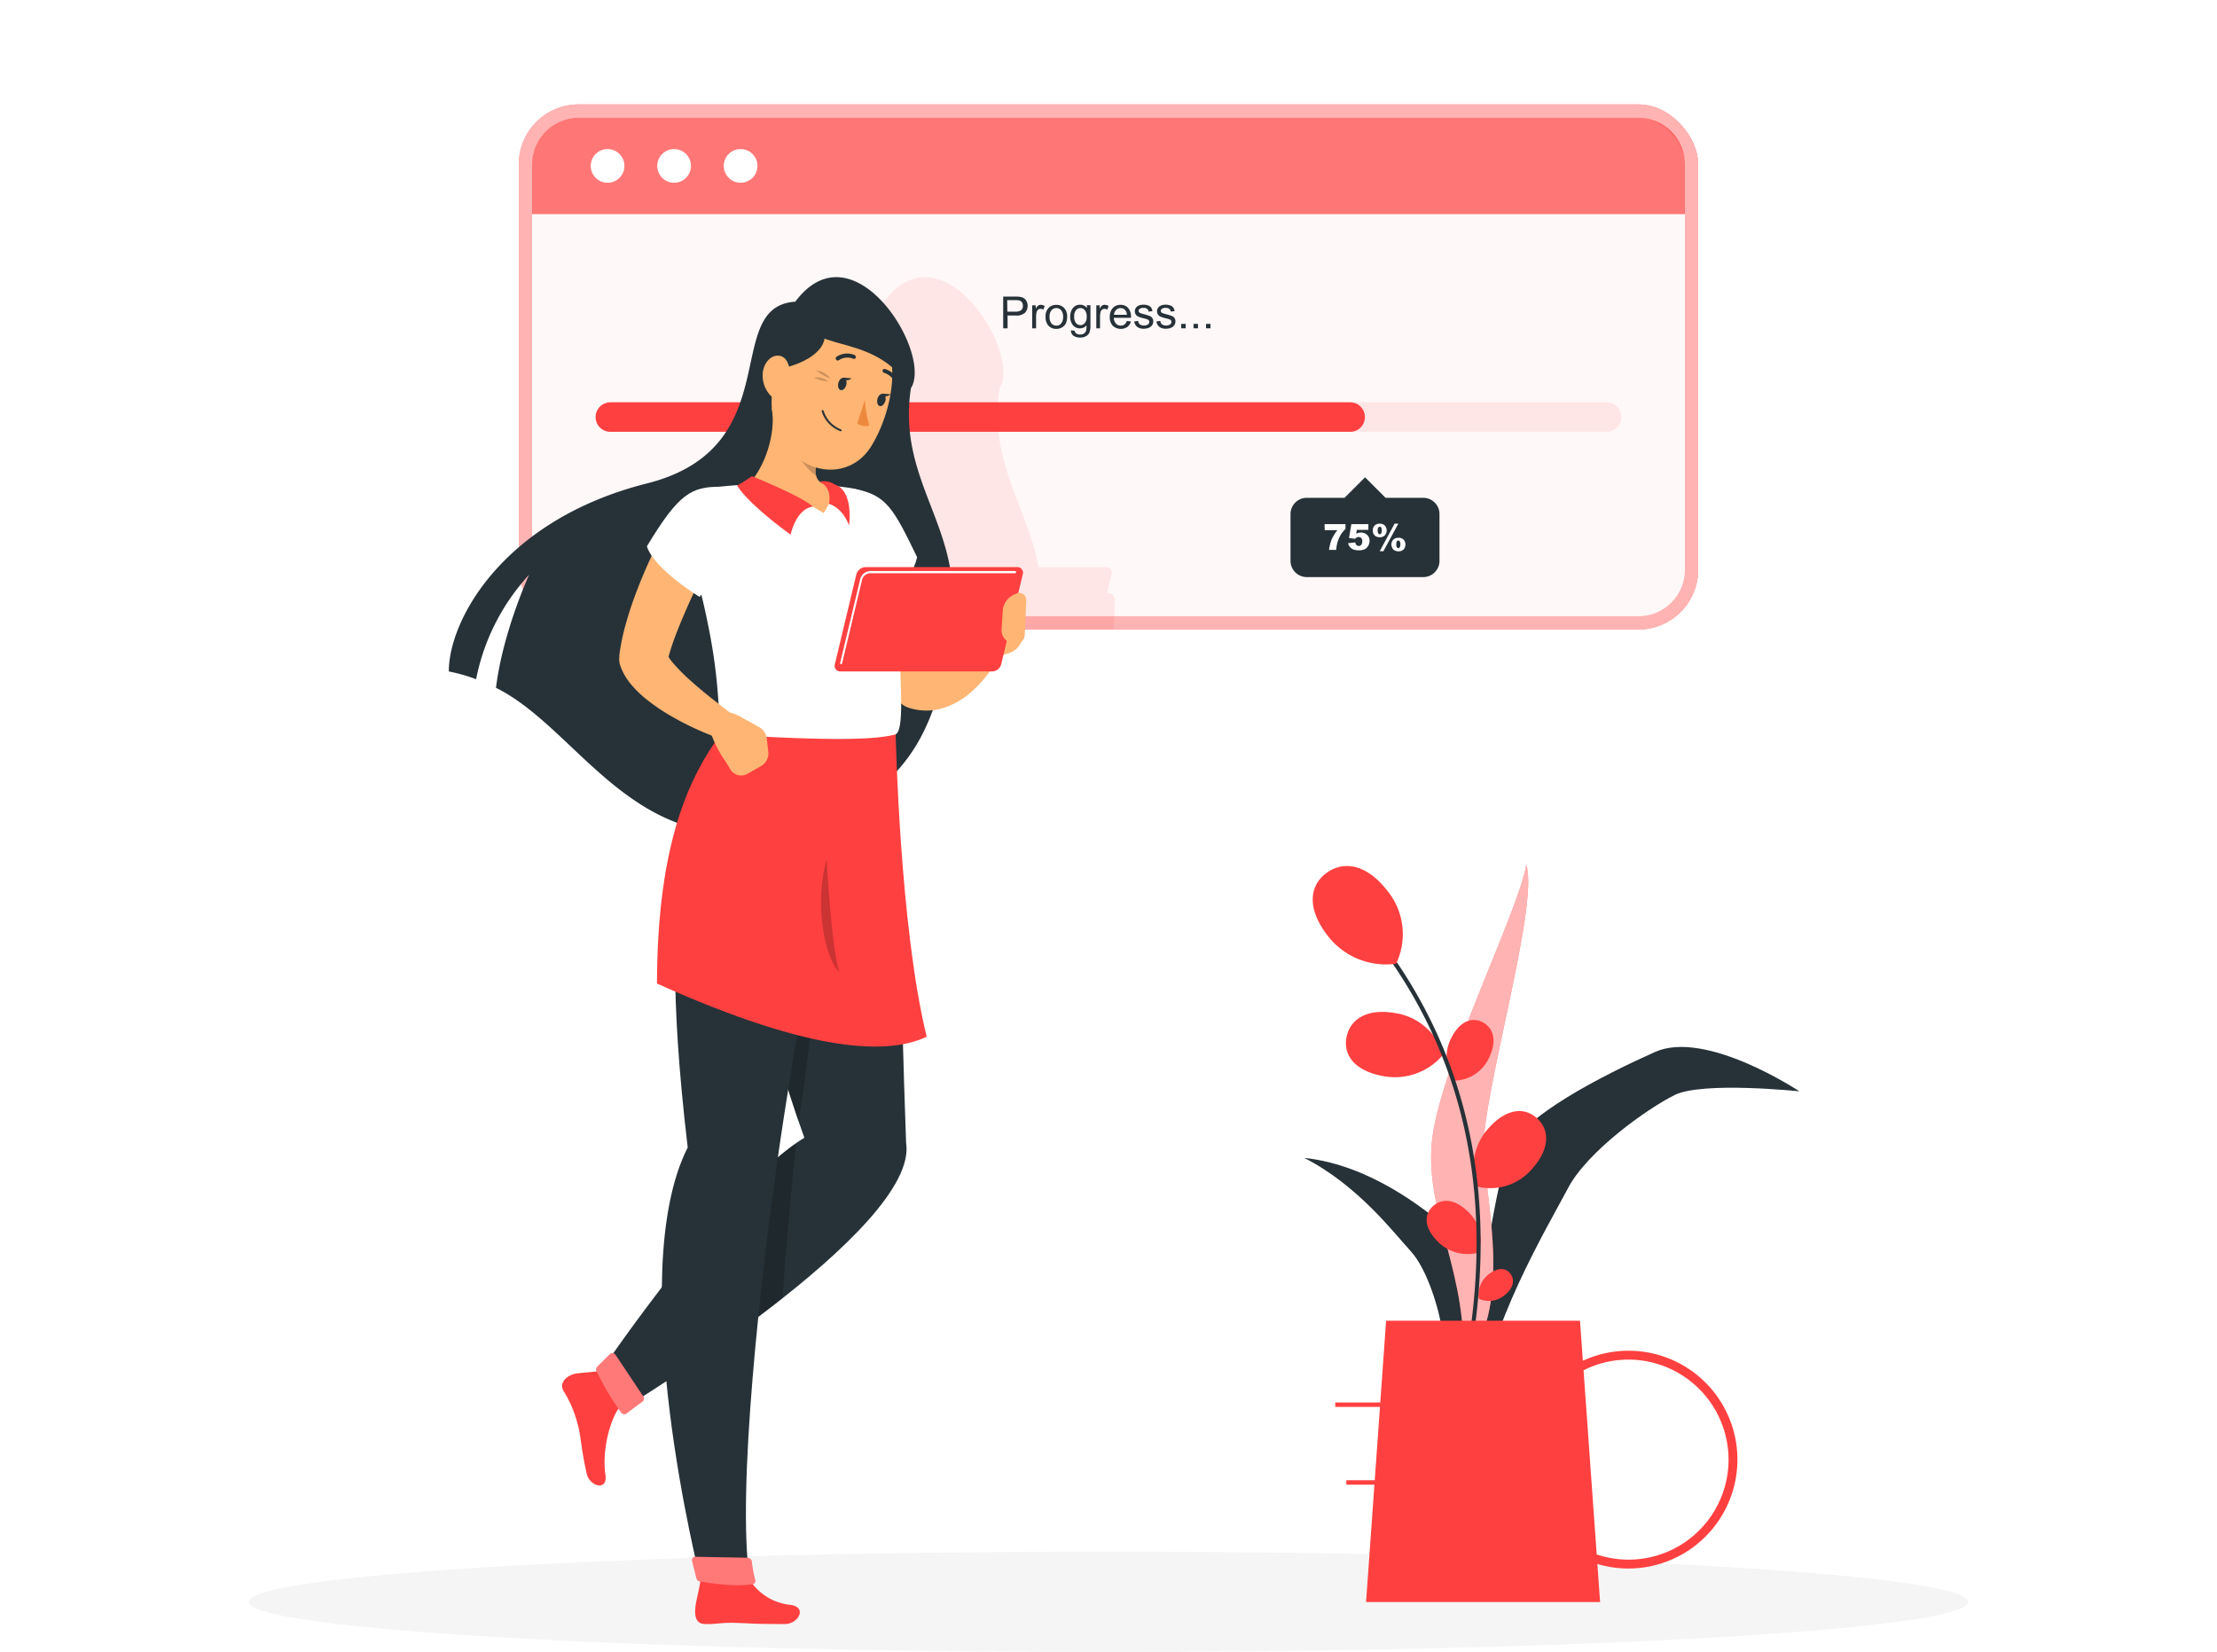 <svg class="animated" id="freepik_stories-progress-indicator" xmlns="http://www.w3.org/2000/svg" viewBox="0 0 500 372.61" version="1.1" xmlns:xlink="http://www.w3.org/1999/xlink" xmlns:svgjs="http://svgjs.com/svgjs"><style>svg#freepik_stories-progress-indicator:not(.animated) .animable {opacity: 0;}svg#freepik_stories-progress-indicator.animated #freepik--progress-indicator--inject-376 {animation: 3s Infinite  linear floating;animation-delay: 0s;}            @keyframes floating {                0% {                    opacity: 1;                    transform: translateY(0px);                }                50% {                    transform: translateY(-10px);                }                100% {                    opacity: 1;                    transform: translateY(0px);                }            }        </style><g id="freepik--Shadow--inject-376" class="animable" style="transform-origin: 250px 361.29px;"><ellipse id="freepik--path--inject-376" cx="250" cy="361.29" rx="193.89" ry="11.32" style="fill: rgb(245, 245, 245); transform-origin: 250px 361.29px;" class="animable"></ellipse></g><g id="freepik--progress-indicator--inject-376" class="animable" style="transform-origin: 250px 82.77px;"><rect x="117" y="23.55" width="266" height="118.44" rx="13.49" style="fill: #FF4040; transform-origin: 250px 82.77px;" id="eli95sg6z0qpo" class="animable"></rect><g id="elz1u3sbiltp"><rect x="117" y="23.55" width="266" height="118.44" rx="13.49" style="fill: rgb(255, 255, 255); opacity: 0.6; isolation: isolate; transform-origin: 250px 82.77px;" class="animable" id="elrq48g2malg"></rect></g><g id="el3ub59c1djyd"><rect x="120" y="26.55" width="260" height="112.44" rx="10.49" style="fill: rgb(255, 255, 255); opacity: 0.9; isolation: isolate; transform-origin: 250px 82.77px;" class="animable" id="elyu9sa5kely"></rect></g><path d="M226.25,74.05V66.89H229a5.71,5.71,0,0,1,1.09.07,2.35,2.35,0,0,1,.88.33,1.74,1.74,0,0,1,.57.69,2.15,2.15,0,0,1,.22,1,2.22,2.22,0,0,1-.58,1.55,2.81,2.81,0,0,1-2.1.63h-1.84v2.89Zm.94-3.76H229a2,2,0,0,0,1.31-.34,1.25,1.25,0,0,0,.38-1,1.33,1.33,0,0,0-.22-.77,1.07,1.07,0,0,0-.6-.42,3.78,3.78,0,0,0-.89-.07h-1.83Z" style="fill: rgb(38, 50, 56); transform-origin: 229.005px 70.469px;" id="eli4ufrd1j79m" class="animable"></path><path d="M232.79,74.05V68.86h.8v.79a2.2,2.2,0,0,1,.55-.73,1.06,1.06,0,0,1,.57-.17,1.7,1.7,0,0,1,.9.28l-.3.81a1.36,1.36,0,0,0-.65-.19.78.78,0,0,0-.51.18.89.89,0,0,0-.33.48,3.37,3.37,0,0,0-.15,1v2.74Z" style="fill: rgb(38, 50, 56); transform-origin: 234.2px 71.4px;" id="el77or4hm8xth" class="animable"></path><path d="M235.81,71.47a2.64,2.64,0,0,1,.8-2.14,2.42,2.42,0,0,1,1.63-.57,2.34,2.34,0,0,1,1.75.7,2.68,2.68,0,0,1,.68,1.93,3.59,3.59,0,0,1-.3,1.58,2.28,2.28,0,0,1-.88.89,2.58,2.58,0,0,1-1.25.32,2.36,2.36,0,0,1-1.76-.7A2.79,2.79,0,0,1,235.81,71.47Zm.9,0a2.22,2.22,0,0,0,.43,1.49,1.42,1.42,0,0,0,1.1.49,1.36,1.36,0,0,0,1.09-.5,2.25,2.25,0,0,0,.43-1.51,2.13,2.13,0,0,0-.44-1.46,1.37,1.37,0,0,0-1.08-.5,1.44,1.44,0,0,0-1.1.5,2.16,2.16,0,0,0-.43,1.49Z" style="fill: rgb(38, 50, 56); transform-origin: 238.237px 71.47px;" id="elm28c6rjmhp" class="animable"></path><path d="M241.53,74.49l.86.12a.78.78,0,0,0,.3.58,1.4,1.4,0,0,0,.89.25,1.57,1.57,0,0,0,.94-.25,1.26,1.26,0,0,0,.45-.68,5.32,5.32,0,0,0,.07-1.13,1.86,1.86,0,0,1-1.44.68,2,2,0,0,1-1.66-.77,3,3,0,0,1-.58-1.85,3.38,3.38,0,0,1,.27-1.37,2.19,2.19,0,0,1,.78-1,2.09,2.09,0,0,1,1.19-.34,1.85,1.85,0,0,1,1.52.74v-.63h.81v4.49a4.16,4.16,0,0,1-.25,1.71,1.83,1.83,0,0,1-.78.8,2.59,2.59,0,0,1-1.31.29,2.56,2.56,0,0,1-1.5-.41A1.43,1.43,0,0,1,241.53,74.49Zm.73-3.12a2.26,2.26,0,0,0,.41,1.49,1.29,1.29,0,0,0,1,.47,1.28,1.28,0,0,0,1-.47,2.17,2.17,0,0,0,.41-1.46,2.1,2.1,0,0,0-.42-1.43,1.27,1.27,0,0,0-2,0A2.1,2.1,0,0,0,242.26,71.37Z" style="fill: rgb(38, 50, 56); transform-origin: 243.649px 72.431px;" id="el0cc0yqfarfzv" class="animable"></path><path d="M247.25,74.05V68.86H248v.79a2.1,2.1,0,0,1,.56-.73,1,1,0,0,1,.56-.17,1.62,1.62,0,0,1,.9.28l-.3.81a1.29,1.29,0,0,0-.64-.19.82.82,0,0,0-.52.18,1,1,0,0,0-.33.48,3.77,3.77,0,0,0-.14,1v2.74Z" style="fill: rgb(38, 50, 56); transform-origin: 248.635px 71.4px;" id="elc3ann5yv34o" class="animable"></path><path d="M254.14,72.39l.91.11a2.24,2.24,0,0,1-.8,1.24,2.68,2.68,0,0,1-3.29-.27,2.75,2.75,0,0,1-.67-2,2.87,2.87,0,0,1,.68-2,2.3,2.3,0,0,1,1.75-.72,2.23,2.23,0,0,1,1.7.7,2.91,2.91,0,0,1,.65,2v.23H251.2a2,2,0,0,0,.49,1.31,1.42,1.42,0,0,0,1.08.45,1.36,1.36,0,0,0,.83-.25A1.76,1.76,0,0,0,254.14,72.39ZM251.25,71h2.9a1.65,1.65,0,0,0-.34-1,1.34,1.34,0,0,0-1.08-.51,1.4,1.4,0,0,0-1,.4A1.59,1.59,0,0,0,251.25,71Z" style="fill: rgb(38, 50, 56); transform-origin: 252.679px 71.465px;" id="elrngkt306yw" class="animable"></path><path d="M255.8,72.51l.87-.14a1.23,1.23,0,0,0,.4.8,1.74,1.74,0,0,0,1.84,0,.76.76,0,0,0,.29-.58.56.56,0,0,0-.26-.47,3.66,3.66,0,0,0-.9-.3,7.72,7.72,0,0,1-1.34-.42,1.21,1.21,0,0,1-.56-.49,1.32,1.32,0,0,1-.2-.7,1.39,1.39,0,0,1,.59-1.13,1.91,1.91,0,0,1,.56-.26,2.78,2.78,0,0,1,.76-.1,3.05,3.05,0,0,1,1.08.17,1.49,1.49,0,0,1,.68.48,1.9,1.9,0,0,1,.3.8l-.86.12a1,1,0,0,0-.34-.63,1.23,1.23,0,0,0-.79-.22,1.55,1.55,0,0,0-.87.2.6.6,0,0,0-.26.47.46.46,0,0,0,.11.3.69.69,0,0,0,.34.24c.09,0,.34.11.77.22a12.4,12.4,0,0,1,1.31.41,1.36,1.36,0,0,1,.57.46,1.31,1.31,0,0,1,.21.75,1.53,1.53,0,0,1-.25.83,1.61,1.61,0,0,1-.74.6,2.77,2.77,0,0,1-1.1.22,2.4,2.4,0,0,1-1.54-.42A2,2,0,0,1,255.8,72.51Z" style="fill: rgb(38, 50, 56); transform-origin: 257.95px 71.433px;" id="el6yawst5kf4r" class="animable"></path><path d="M260.8,72.51l.87-.14a1.23,1.23,0,0,0,.4.8,1.74,1.74,0,0,0,1.84,0,.76.76,0,0,0,.29-.58.56.56,0,0,0-.26-.47,3.66,3.66,0,0,0-.9-.3,7.72,7.72,0,0,1-1.34-.42,1.21,1.21,0,0,1-.56-.49,1.32,1.32,0,0,1-.2-.7,1.39,1.39,0,0,1,.59-1.13,1.91,1.91,0,0,1,.56-.26,2.78,2.78,0,0,1,.76-.1,3.05,3.05,0,0,1,1.08.17,1.49,1.49,0,0,1,.68.48,1.9,1.9,0,0,1,.3.8l-.86.12a1,1,0,0,0-.34-.63,1.23,1.23,0,0,0-.79-.22,1.55,1.55,0,0,0-.87.2.6.6,0,0,0-.26.47.46.46,0,0,0,.11.3.69.69,0,0,0,.34.24c.09,0,.34.11.77.22a12.4,12.4,0,0,1,1.31.41,1.36,1.36,0,0,1,.57.46,1.31,1.31,0,0,1,.21.75,1.53,1.53,0,0,1-.25.83,1.61,1.61,0,0,1-.74.6,2.77,2.77,0,0,1-1.1.22,2.4,2.4,0,0,1-1.54-.42A2,2,0,0,1,260.8,72.51Z" style="fill: rgb(38, 50, 56); transform-origin: 262.95px 71.433px;" id="elpn4umi1kvd" class="animable"></path><path d="M266.4,74.05v-1h1v1Z" style="fill: rgb(38, 50, 56); transform-origin: 266.9px 73.55px;" id="el07qj0iqkmnrb" class="animable"></path><path d="M269.18,74.05v-1h1v1Z" style="fill: rgb(38, 50, 56); transform-origin: 269.68px 73.55px;" id="elbnt10sei8v" class="animable"></path><path d="M272,74.05v-1h1v1Z" style="fill: rgb(38, 50, 56); transform-origin: 272.5px 73.55px;" id="eluf5nxj1wec" class="animable"></path><g id="elzodboyipdep"><path d="M369.51,26.55h-239A10.51,10.51,0,0,0,120,37.05V48.29H380V37.05A10.52,10.52,0,0,0,369.51,26.55Z" style="fill: #FF4040; opacity: 0.7; isolation: isolate; transform-origin: 250px 37.42px;" class="animable" id="el78qk4n14r0d"></path></g><path d="M140.83,37.42a3.8,3.8,0,1,0-3.8,3.8A3.8,3.8,0,0,0,140.83,37.42Z" style="fill: rgb(255, 255, 255); transform-origin: 137.03px 37.42px;" id="elne8rmtym6s9" class="animable"></path><path d="M155.83,37.42a3.8,3.8,0,1,0-3.8,3.8A3.8,3.8,0,0,0,155.83,37.42Z" style="fill: rgb(255, 255, 255); transform-origin: 152.03px 37.42px;" id="elvjgfobnljl" class="animable"></path><path d="M170.83,37.42a3.8,3.8,0,1,0-3.8,3.8A3.8,3.8,0,0,0,170.83,37.42Z" style="fill: rgb(255, 255, 255); transform-origin: 167.03px 37.42px;" id="elbpgc9n3j6h" class="animable"></path><g id="elusltri8rmmi"><path d="M362.34,97.39H137.66a3.33,3.33,0,0,1-3.33-3.32h0a3.34,3.34,0,0,1,3.33-3.33H362.34a3.34,3.34,0,0,1,3.33,3.33h0A3.33,3.33,0,0,1,362.34,97.39Z" style="fill: #FF4040; opacity: 0.1; isolation: isolate; transform-origin: 250px 94.065px;" class="animable" id="eljzxqlzm8w8"></path></g><path d="M304.51,97.39H137.66a3.33,3.33,0,0,1-3.33-3.32h0a3.34,3.34,0,0,1,3.33-3.33H304.51a3.33,3.33,0,0,1,3.32,3.33h0a3.32,3.32,0,0,1-3.32,3.32Z" style="fill: #FF4040; transform-origin: 221.08px 94.065px;" id="el72c2bcpyekl" class="animable"></path><path d="M321,112.28h-8.52l-4.62-4.63-4.62,4.63H294.7a3.67,3.67,0,0,0-3.65,3.65v10.58a3.67,3.67,0,0,0,3.65,3.65H321a3.67,3.67,0,0,0,3.65-3.65V115.93A3.67,3.67,0,0,0,321,112.28Z" style="fill: rgb(38, 50, 56); transform-origin: 307.85px 118.905px;" id="elr7g7itm6tlk" class="animable"></path><path d="M298.73,118.21h4.72v1.09a6.38,6.38,0,0,0-1,1.2,7.64,7.64,0,0,0-.79,1.75,8.87,8.87,0,0,0-.31,1.77h-1.61a9.67,9.67,0,0,1,.6-2.38,9.44,9.44,0,0,1,1.29-2.07h-2.87Z" style="fill: rgb(255, 255, 255); transform-origin: 301.09px 121.115px;" id="elwsa2vaq7l3" class="animable"></path><path d="M304.78,118.21h3.83v1.29H306l-.14.87a3.13,3.13,0,0,1,.54-.19,2.24,2.24,0,0,1,.52-.06,1.9,1.9,0,0,1,1.41.53,1.77,1.77,0,0,1,.55,1.32,2.33,2.33,0,0,1-.28,1.09,1.88,1.88,0,0,1-.79.79,2.84,2.84,0,0,1-1.32.27,3.74,3.74,0,0,1-1-.11,2,2,0,0,1-.7-.32,2.19,2.19,0,0,1-.47-.49,2.76,2.76,0,0,1-.3-.68l1.64-.18a1,1,0,0,0,.28.6.77.77,0,0,0,.52.2.69.69,0,0,0,.55-.26,1.15,1.15,0,0,0,.22-.76,1.05,1.05,0,0,0-.22-.76.77.77,0,0,0-.59-.24,1,1,0,0,0-.45.11,1.31,1.31,0,0,0-.36.3l-1.37-.19Z" style="fill: rgb(255, 255, 255); transform-origin: 306.45px 121.166px;" id="elfm9k4v7zttu" class="animable"></path><path d="M309.6,119.64a1.84,1.84,0,0,1,.17-.77,1.33,1.33,0,0,1,.54-.56,1.84,1.84,0,0,1,.86-.2,1.58,1.58,0,0,1,1.15.42,1.68,1.68,0,0,1,0,2.22,1.58,1.58,0,0,1-1.15.42,1.84,1.84,0,0,1-.86-.2,1.33,1.33,0,0,1-.54-.56A1.84,1.84,0,0,1,309.6,119.64Zm1.11,0a1.24,1.24,0,0,0,.16.71.37.37,0,0,0,.53.07.46.46,0,0,0,.07-.07,1.35,1.35,0,0,0,.16-.71,1.29,1.29,0,0,0-.16-.72.38.38,0,0,0-.55,0s0,0-.05,0a1.25,1.25,0,0,0-.16.73Zm3.82-1.54h.84L312,124.32h-.83Zm-.74,4.67a1.82,1.82,0,0,1,.21-.72,1.33,1.33,0,0,1,.54-.56,1.73,1.73,0,0,1,.86-.2,1.58,1.58,0,0,1,1.15.42,1.68,1.68,0,0,1,0,2.22,1.58,1.58,0,0,1-1.15.42,1.7,1.7,0,0,1-.86-.2,1.17,1.17,0,0,1-.54-.56,1.91,1.91,0,0,1-.21-.81Zm1.11,0a1.26,1.26,0,0,0,.16.71.37.37,0,0,0,.52.08.3.3,0,0,0,.08-.08,1.17,1.17,0,0,0,.16-.71,1.21,1.21,0,0,0-.16-.72.37.37,0,0,0-.3-.14.33.33,0,0,0-.3.15,1.25,1.25,0,0,0-.16.73Z" style="fill: rgb(255, 255, 255); transform-origin: 313.284px 121.226px;" id="elgoguwqszk1n" class="animable"></path></g><g id="freepik--Character--inject-376" class="animable" style="transform-origin: 176.338px 214.405px;"><g id="elo9e3ehs8m9c"><path d="M249.69,133.77l1-4.21a1.26,1.26,0,0,0-.81-1.59,1.09,1.09,0,0,0-.44-.06H234.23c-2.49-13.68-11.34-23.73-8.79-40.35,5-7.86-13-37.07-26.07-19.51-16.93,1.11-1.27,32.87-33.48,41-23.69,6-36.68,19.72-41.91,31.26a13.36,13.36,0,0,0,6.51,1.69h.6a44.8,44.8,0,0,1,8.23-12.35A108.17,108.17,0,0,0,134.75,142H251.16l.29-6.52a1.57,1.57,0,0,0-1.43-1.71A1.82,1.82,0,0,0,249.69,133.77Z" style="fill: #FF4040; opacity: 0.1; isolation: isolate; transform-origin: 187.718px 102.262px;" class="animable" id="elna7e1pcei4e"></path></g><path d="M214.56,139.68c-2,15.2-4.26,45.18-45.87,48.15-27.48,1.95-39.53-24.17-56.83-32.69,1.53-12.48,7.26-25,7.46-25.5a48.59,48.59,0,0,0-11.94,23.55,39.71,39.71,0,0,0-6.16-1.75c0-11.76,12.45-34.28,44.67-42.4s16.55-39.88,33.48-41c13.09-17.56,31.07,11.65,26.07,19.51C202.22,108.56,217.21,119.05,214.56,139.68Z" style="fill: rgb(38, 50, 56); transform-origin: 158.048px 125.224px;" id="elxfkej4f7gz" class="animable"></path><path d="M230.27,140.26a3,3,0,0,0-4.94-1.82l-5,4.24a3,3,0,0,0-.48,2.68l.89,2.91a16.91,16.91,0,0,0,6.9-1,4.49,4.49,0,0,0,3-5Z" style="fill: rgb(255, 181, 115); transform-origin: 225.212px 143.002px;" id="elue5ww27bqeg" class="animable"></path><path d="M202,122.77c.2,1.1.47,2.45.73,3.7s.55,2.53.85,3.79c.6,2.53,1.29,5,2,7.5s1.61,4.84,2.53,7.18a58.52,58.52,0,0,0,3.23,6.55l-2.58-2.05a2.53,2.53,0,0,0,1.8.36,9.48,9.48,0,0,0,3.31-1.16,26.16,26.16,0,0,0,3.73-2.42c1.23-.92,2.5-2,3.62-3l.24-.2a3,3,0,0,1,4.67,3.55,29.84,29.84,0,0,1-3,5,28,28,0,0,1-4,4.43,17.82,17.82,0,0,1-5.87,3.51,13,13,0,0,1-4,.75,12.92,12.92,0,0,1-4.36-.64,4.69,4.69,0,0,1-2.36-1.75l-.22-.3a57.25,57.25,0,0,1-4.66-7.88,80,80,0,0,1-3.39-8.18,86.6,86.6,0,0,1-2.48-8.35c-.34-1.4-.67-2.81-1-4.23s-.52-2.8-.74-4.4a6,6,0,0,1,11.84-1.9Z" style="fill: rgb(255, 181, 115); transform-origin: 208.21px 139.034px;" id="ell76pwde960i" class="animable"></path><path d="M132.32,332.39c-1.55-7-1.16-8.65-2.42-12.5a25.64,25.64,0,0,0-2.82-6.19c-1.1-2,1-3.67,3.08-3.94,1.63-.2,3.35-.27,5.35-.59l4.32,8.06c-2.28,2.89-4.1,10-3.29,15.38C137.1,336.49,132.94,335.2,132.32,332.39Z" style="fill: #FF4040; transform-origin: 133.304px 322.105px;" id="el52k1xkc5cx9" class="animable"></path><path d="M202,165.62s1.14,59.27,2.35,92.11c3.18,19.43-63.64,59.89-63.64,59.89-1.43.68-5.22-6.73-5.16-8.45,0,0,28.74-42.33,45.86-52.55-19-52.45-13.8-91-13.8-91Z" style="fill: rgb(38, 50, 56); transform-origin: 170.005px 241.642px;" id="elkaml7exl0yc" class="animable"></path><g id="eluyj70y9x93n"><path d="M167.57,165.62h21.69s-4.34,57.94-9.17,87.36C162.66,202.4,167.57,165.62,167.57,165.62Z" style="opacity: 0.2; isolation: isolate; transform-origin: 178.096px 209.3px;" class="animable" id="eltebfkh043m"></path></g><g id="eltqw42tglyr"><path d="M154.16,284.05c8.23-10.27,17.75-21,25.4-26.24-1.09,10.16-2.21,22.42-3.07,35-7.19,5.69-14.65,11-20.89,15.21A173.12,173.12,0,0,1,154.16,284.05Z" style="opacity: 0.2; isolation: isolate; transform-origin: 166.856px 282.915px;" class="animable" id="elasla241ayei"></path></g><path d="M144.86,316.16c-.87.62-2.42,1.75-3.54,2.62a.84.84,0,0,1-1.19-.14,59.43,59.43,0,0,1-5.59-9.4.85.85,0,0,1,.17-1l2.8-2.78a.87.87,0,0,1,1.22,0l.09.11,6.25,9.38A.86.86,0,0,1,144.86,316.16Z" style="fill: #FF4040; transform-origin: 139.84px 312.088px;" id="el9ncrea1z2uf" class="animable"></path><g id="eljdeoufg6lvb"><path d="M144.86,316.16c-.87.62-2.42,1.75-3.54,2.62a.84.84,0,0,1-1.19-.14,59.43,59.43,0,0,1-5.59-9.4.85.85,0,0,1,.17-1l2.8-2.78a.87.87,0,0,1,1.22,0l.09.11,6.25,9.38A.86.86,0,0,1,144.86,316.16Z" style="fill: rgb(255, 255, 255); opacity: 0.3; isolation: isolate; transform-origin: 139.84px 312.088px;" class="animable" id="eldu3t3f9b624"></path></g><path d="M177.07,366.29c-7.3,0-6.79-.11-10.91-.25-3.52-.13-4.33.31-7.16.25-2.36-.05-2.48-2.31-2-4.91.25-1.31.67-2.9,1-5h11.1a12.44,12.44,0,0,0,9.13,5.59C182.2,362.48,180,366.29,177.07,366.29Z" style="fill: #FF4040; transform-origin: 168.578px 361.338px;" id="el6laafb0fwcu" class="animable"></path><path d="M191.64,165.62s-11.48,63.2-15.69,91.85c-4.41,30.08-9.86,78.91-6.86,98.9-1.62,1-7.64,1.05-11.1,0,0,0-17.55-68.61-2.89-97.57-8.34-70.41,4-74.07,7.4-93.18Z" style="fill: rgb(38, 50, 56); transform-origin: 170.449px 261.379px;" id="el4tc92wbw5pe" class="animable"></path><path d="M169.55,352.2a28.59,28.59,0,0,0,.76,4.11.77.77,0,0,1-.52,1,.35.35,0,0,1-.11,0c-4,.65-10-.29-11.87-.63a1,1,0,0,1-.75-.7l-.95-3.85a.77.77,0,0,1,.5-1,1.24,1.24,0,0,1,.27,0l11.76.22A1,1,0,0,1,169.55,352.2Z" style="fill: #FF4040; transform-origin: 163.209px 354.328px;" id="eltk3kzy664n" class="animable"></path><g id="eldbsqvdoc06q"><path d="M169.55,352.2a28.59,28.59,0,0,0,.76,4.11.77.77,0,0,1-.52,1,.35.35,0,0,1-.11,0c-4,.65-10-.29-11.87-.63a1,1,0,0,1-.75-.7l-.95-3.85a.77.77,0,0,1,.5-1,1.24,1.24,0,0,1,.27,0l11.76.22A1,1,0,0,1,169.55,352.2Z" style="fill: rgb(255, 255, 255); opacity: 0.3; isolation: isolate; transform-origin: 163.209px 354.328px;" class="animable" id="elzp0ziy0t9jn"></path></g><path d="M192.65,110.26c7.28,1.37,8.82,4.35,14.18,15.4-1.62,7.28-10.32,13.67-10.32,13.67S180.64,119.66,192.65,110.26Z" style="fill: rgb(255, 255, 255); transform-origin: 197.494px 124.795px;" id="elbit0b0r2y8a" class="animable"></path><path d="M162.5,165.62c-6.83,9.32-14.27,24.21-14.33,56.21,35.5,16,52.39,16,60.83,12-6.09-24.68-7-68.21-7-68.21C196.33,159.38,162.5,165.62,162.5,165.62Z" style="fill: #FF4040; transform-origin: 178.585px 199.449px;" id="elk97i11foj4b" class="animable"></path><g id="elkfhhjk9jvuk"><path d="M186.44,193.72c-3.11,11.5.08,23,2.82,25.55C187.38,212.63,186.44,193.72,186.44,193.72Z" style="opacity: 0.2; isolation: isolate; transform-origin: 187.21px 206.495px;" class="animable" id="el91m8xu8d9h9"></path></g><path d="M204.19,124.05c.12,3.88-.26,8.57-1.13,17.81-.59,7.82,1.36,22.69-1.1,23.78-6.22,1.74-22.55.94-39.46,0-.79-11.2-.5-18.92-7.58-43.92a9.19,9.19,0,0,1,5.88-11.59,9.06,9.06,0,0,1,2-.41c1.57-.16,3.23-.3,4.93-.38a124.49,124.49,0,0,1,17.91,0c1.95.18,4,.42,5.9.69A14.85,14.85,0,0,1,204.19,124.05Z" style="fill: rgb(255, 255, 255); transform-origin: 179.338px 137.842px;" id="elxejt6q80ic" class="animable"></path><path d="M174.07,92c1,5.89-1.63,13.53-5.38,17.37,0,0,5.46-.82,17.05,6.35,3.36-4.81.87-6.35.87-6.35-3.11-.6-3.11-2.87-1.89-7.25Z" style="fill: rgb(255, 181, 115); transform-origin: 178.094px 103.86px;" id="el9w5dn0rbi3b" class="animable"></path><path d="M183.31,114.27c-3.82.54-5,6.31-5,6.31s-9.17-6.49-12.07-11.06a37.87,37.87,0,0,0,3.35-2.13S181.08,112.05,183.31,114.27Z" style="fill: #FF4040; transform-origin: 174.775px 113.985px;" id="elg6e6o60w1cc" class="animable"></path><path d="M186.94,113.65s3,.66,4.55,4.88c.87-8.41-3.11-9.18-3.11-9.18a4.43,4.43,0,0,0-3.5-.72C187.91,110.23,186.94,113.65,186.94,113.65Z" style="fill: #FF4040; transform-origin: 188.247px 113.53px;" id="elz6ecw5lvbli" class="animable"></path><g id="elqmgqgfdm6n"><path d="M184.72,102.11l-6.25-5.94c.11,1,.28,2.25.51,3.46a13.12,13.12,0,0,0,5.1,7.69C183.78,106.12,184.08,104.41,184.72,102.11Z" style="opacity: 0.2; isolation: isolate; transform-origin: 181.595px 101.745px;" class="animable" id="el4cwqab1zyjt"></path></g><path d="M176.49,78.48c-2.45,9.15-3.68,13-.82,19.28,4.3,9.51,15.74,11,20.78,2.95,4.55-7.29,7.79-21,.47-27.94a12.13,12.13,0,0,0-20.43,5.71Z" style="fill: rgb(255, 181, 115); transform-origin: 187.629px 87.544px;" id="elxuxjagbmta" class="animable"></path><path d="M180.18,69.57C181.6,80.51,196,74.13,204.75,86.8,203.92,76,193.32,60.67,180.18,69.57Z" style="fill: rgb(38, 50, 56); transform-origin: 192.465px 76.851px;" id="elkgc0oxquhhi" class="animable"></path><path d="M181.08,69.16c12.3,8.22-1.16,14.88-10.25,14.39C167.83,74.47,181.08,69.16,181.08,69.16Z" style="fill: rgb(38, 50, 56); transform-origin: 178.202px 76.368px;" id="elfudl5eqmlg8" class="animable"></path><g id="elnx7mx0z2xvd"><path d="M187.29,85.36a4.75,4.75,0,0,0-3.16-1.81A9.67,9.67,0,0,0,187.29,85.36Z" style="opacity: 0.2; isolation: isolate; transform-origin: 185.71px 84.455px;" class="animable" id="elhzdqx7kjc74"></path></g><g id="eld5olwhdxucl"><path d="M186.81,86.05a3.93,3.93,0,0,0-3.18-.87A7.87,7.87,0,0,0,186.81,86.05Z" style="opacity: 0.2; isolation: isolate; transform-origin: 185.22px 85.588px;" class="animable" id="elxqik7bw78hh"></path></g><path d="M189.11,86.25c-.24.76-.05,1.53.42,1.71s1.05-.28,1.29-1,.05-1.52-.42-1.71S189.35,85.5,189.11,86.25Z" style="fill: rgb(38, 50, 56); transform-origin: 189.965px 86.603px;" id="elmum0auqvs1" class="animable"></path><path d="M197.93,89.86c-.24.76-.05,1.52.42,1.71s1-.28,1.28-1,.05-1.53-.42-1.71S198.16,89.1,197.93,89.86Z" style="fill: rgb(38, 50, 56); transform-origin: 198.789px 90.216px;" id="el2vtaqc3mrrc" class="animable"></path><path d="M199,88.78l1.89.15S199.55,90.05,199,88.78Z" style="fill: rgb(38, 50, 56); transform-origin: 199.945px 89.083px;" id="elj7ex3x4dz2" class="animable"></path><path d="M195.07,90.14a23.28,23.28,0,0,0,1,5.85,3.16,3.16,0,0,1-2.73-.5Z" style="fill: rgb(237, 137, 62); transform-origin: 194.705px 93.124px;" id="ellzu1uino8u" class="animable"></path><path d="M188.36,96.67a7.08,7.08,0,0,0,1.17.58.2.2,0,0,0,.27-.1s0,0,0,0a.24.24,0,0,0-.14-.3,6.62,6.62,0,0,1-3.91-4.18.24.24,0,0,0-.27-.18.25.25,0,0,0-.16.29A7,7,0,0,0,188.36,96.67Z" style="fill: rgb(38, 50, 56); transform-origin: 187.563px 94.879px;" id="elzhbvah03hi" class="animable"></path><path d="M172,84.57a6.57,6.57,0,0,0,2,4.86c1.69,1.47,3.63-.35,4.07-2.89.41-2.29,0-5.82-2.13-6.27S172,82.13,172,84.57Z" style="fill: rgb(255, 181, 115); transform-origin: 175.105px 85.085px;" id="el0d89m5e745bb" class="animable"></path><path d="M188.84,81.3a.43.43,0,0,0,.35-.06,3.43,3.43,0,0,1,3.21-.34.43.43,0,0,0,.58-.19v0a.51.51,0,0,0-.25-.63,4.26,4.26,0,0,0-4.06.39.48.48,0,0,0-.11.65A.47.47,0,0,0,188.84,81.3Z" style="fill: rgb(38, 50, 56); transform-origin: 190.745px 80.526px;" id="elx1htj8jnhtc" class="animable"></path><path d="M202.16,86.76a.38.38,0,0,0,.33,0,.46.46,0,0,0,.23-.61h0a4.88,4.88,0,0,0-3.16-2.93.42.42,0,0,0-.5.32.06.06,0,0,0,0,0,.5.5,0,0,0,.37.56,3.94,3.94,0,0,1,2.48,2.35A.49.49,0,0,0,202.16,86.76Z" style="fill: rgb(38, 50, 56); transform-origin: 200.908px 85.004px;" id="el70p356rt51u" class="animable"></path><path d="M190.17,85.17l1.9.16S190.73,86.4,190.17,85.17Z" style="fill: rgb(38, 50, 56); transform-origin: 191.12px 85.466px;" id="elxptoitsr0r" class="animable"></path><path d="M160.81,124.68l-3,6.2c-1,2.09-2,4.19-2.91,6.28s-1.81,4.2-2.58,6.27a50.25,50.25,0,0,0-1.88,6l-.19-2.47a3,3,0,0,0,.52,1.18A11.8,11.8,0,0,0,152.2,150a43.54,43.54,0,0,0,4,3.92c1.46,1.3,3,2.57,4.6,3.83s3.24,2.51,4.81,3.73l.1.07a3,3,0,0,1-2.8,5.23,63.28,63.28,0,0,1-6.11-2.45,64.37,64.37,0,0,1-5.87-3.07,42.69,42.69,0,0,1-5.71-4,25,25,0,0,1-2.78-2.76,13.65,13.65,0,0,1-2.52-4.27,4.51,4.51,0,0,1-.24-2.06l0-.42a48.84,48.84,0,0,1,1.72-7.92c.71-2.5,1.56-4.87,2.47-7.22s1.9-4.63,2.93-6.89,2.12-4.44,3.39-6.71a6,6,0,0,1,10.64,5.54Z" style="fill: rgb(255, 181, 115); transform-origin: 153.282px 141.436px;" id="el2c9a4fx2f8w" class="animable"></path><path d="M162.42,109.78c-6.5,0-9.35,1.52-16.53,13.45,1.6,5.13,11.9,11.41,11.9,11.41S168.9,120.32,162.42,109.78Z" style="fill: rgb(255, 255, 255); transform-origin: 155.17px 122.21px;" id="elm9ugygvr9kd" class="animable"></path><path d="M173.27,169.51l-.33-2.92a3.45,3.45,0,0,0-1.75-2.61l-4.53-2.51a6.36,6.36,0,0,0-5.85-.16l-1.16.55c.23,4.89,4.07,10,4.07,10l.94,1.58a2.87,2.87,0,0,0,3.89,1.11h0l3.15-1.81A3.28,3.28,0,0,0,173.27,169.51Z" style="fill: rgb(255, 181, 115); transform-origin: 166.473px 167.791px;" id="el49ruos4b3w7" class="animable"></path><path d="M223.82,151.44H189.54a1.26,1.26,0,0,1-1.31-1.21,1.54,1.54,0,0,1,.06-.43l4.84-20.24a2.24,2.24,0,0,1,2-1.65h34.28a1.26,1.26,0,0,1,1.31,1.21,1.09,1.09,0,0,1-.06.44l-4.85,20.24A2.2,2.2,0,0,1,223.82,151.44Z" style="fill: #FF4040; transform-origin: 209.476px 139.675px;" id="el85fwvloa4c5" class="animable"></path><path d="M189.67,149.81h0a.25.25,0,0,1-.19-.3h0L194,130.63a2.46,2.46,0,0,1,2.28-1.84h32.63a.25.25,0,0,1,0,.5H196.23a2,2,0,0,0-1.8,1.45l-4.51,18.88A.26.26,0,0,1,189.67,149.81Z" style="fill: rgb(255, 255, 255); transform-origin: 209.317px 139.3px;" id="el8kkf29eeehg" class="animable"></path><path d="M229.13,133.91l-.45.21a4.32,4.32,0,0,0-2.52,3.52l-.27,4.27a3,3,0,0,0,2.74,3.24h.6a2,2,0,0,0,1.88-1.88l.34-7.81a1.61,1.61,0,0,0-1.46-1.73A1.7,1.7,0,0,0,229.13,133.91Z" style="fill: rgb(255, 181, 115); transform-origin: 228.667px 139.439px;" id="eln9wfqpiiaan" class="animable"></path></g><g id="freepik--Plant--inject-376" class="animable" style="transform-origin: 349.975px 278.19px;"><path d="M334.07,317.69c-3.28-14.66,3.27-49.83,6-57.79s21.68-17.48,33.18-22.63,32.56,8.87,32.56,8.87-21.86-2.29-28.14.84-19.67,12.72-24,20.94S334.77,300.49,334.07,317.69Z" style="fill: rgb(38, 50, 56); transform-origin: 369.491px 276.912px;" id="ely6f4plgko1e" class="animable"></path><path d="M294.14,261.16c15.05,1.58,27.39,11.87,31.31,15s5.48,15.72,6.06,23.23S320,316,320,316s5.7-11.84,5.2-16-3.21-13.62-7-17.75S306.2,267.27,294.14,261.16Z" style="fill: rgb(38, 50, 56); transform-origin: 312.835px 288.58px;" id="elfk47s6qh50a" class="animable"></path><path d="M329.9,308.18c1.41-20.54-8.41-34.07-7-50.33s19.73-52.54,21.32-62.8c3,9.08-10.21,52.75-9.63,64.59S341.4,295.37,329.9,308.18Z" style="fill: #FF4040; transform-origin: 333.712px 251.615px;" id="elacz3r54u9ku" class="animable"></path><g id="elfn0zulix6z5"><path d="M329.9,308.18c1.41-20.54-8.41-34.07-7-50.33s19.73-52.54,21.32-62.8c3,9.08-10.21,52.75-9.63,64.59S341.4,295.37,329.9,308.18Z" style="fill: rgb(255, 255, 255); opacity: 0.6; isolation: isolate; transform-origin: 333.712px 251.615px;" class="animable" id="eleh4l511i9ue"></path></g><path d="M314.9,228.54a13.3,13.3,0,0,1,10.58,9.32,14.19,14.19,0,0,1-13.59,4.84c-6.68-1.24-9-5-8.19-8.87S308.22,227.3,314.9,228.54Z" style="fill: #FF4040; transform-origin: 314.513px 235.595px;" id="elx4c91d5nf9" class="animable"></path><path d="M335.75,238.74a8.84,8.84,0,0,1-7.88,5,9.45,9.45,0,0,1-.61-9.55c2-4,4.82-4.85,7.16-3.61S337.76,234.7,335.75,238.74Z" style="fill: #FF4040; transform-origin: 331.539px 236.897px;" id="elzkla64woxw" class="animable"></path><path d="M331.23,273.43a8.83,8.83,0,0,1,2.27,9.08,9.44,9.44,0,0,1-9.25-2.49c-3.18-3.19-3.06-6.11-1.13-7.93S328.05,270.23,331.23,273.43Z" style="fill: #FF4040; transform-origin: 327.84px 276.848px;" id="el5l9pu8ogykx" class="animable"></path><path d="M339.26,292.19a5.47,5.47,0,0,1-5.74.73,5.82,5.82,0,0,1,2.2-5.49c2.19-1.72,4-1.44,4.95-.12S341.45,290.47,339.26,292.19Z" style="fill: #FF4040; transform-origin: 337.336px 289.825px;" id="el9imeqnc87z" class="animable"></path><path d="M345.5,263.67a12.33,12.33,0,0,1-12.5,3.91,13.16,13.16,0,0,1,2.69-13.09c4.18-4.69,8.26-4.76,11-2.23S349.68,259,345.5,263.67Z" style="fill: #FF4040; transform-origin: 340.496px 259.291px;" id="eldkazz1cqdb" class="animable"></path><path d="M330.75,308.86h-.1a.5.5,0,0,1-.4-.58c7.1-37.08.51-69.28-19.59-95.7a.51.51,0,0,1,0-.71.49.49,0,0,1,.7,0l0,.05c20.28,26.66,26.94,59.12,19.79,96.5A.5.5,0,0,1,330.75,308.86Z" style="fill: rgb(38, 50, 56); transform-origin: 322.223px 260.291px;" id="el7as54m438is" class="animable"></path><path d="M313,201.05a15.48,15.48,0,0,1,1.87,16.31,16.55,16.55,0,0,1-15.52-6.43c-4.8-6.28-3.91-11.33-.15-14.06S308.18,194.75,313,201.05Z" style="fill: #FF4040; transform-origin: 306.217px 206.425px;" id="el36kdx2w99pt" class="animable"></path><g id="eljjd3v4dtg1l"><rect x="301.14" y="316.32" width="15.76" height="1" style="fill: #FF4040; transform-origin: 309.02px 316.82px; transform: rotate(-86deg);" class="animable" id="elwxxaz7k3wa"></rect></g><g id="el4vroh4bsnvw"><rect x="303.64" y="333.86" width="6.7" height="1" style="fill: #FF4040; transform-origin: 306.99px 334.36px; transform: rotate(-85.996deg);" class="animable" id="ely8qy1jim81f"></rect></g><polygon points="356.34 297.88 312.61 297.88 308.09 361.33 360.87 361.33 356.34 297.88" style="fill: #FF4040; transform-origin: 334.48px 329.605px;" id="elcjnqlb6cu9m" class="animable"></polygon><path d="M367.28,353.77a24.56,24.56,0,1,1,24.56-24.56h0A24.59,24.59,0,0,1,367.28,353.77Zm0-47.12a22.56,22.56,0,1,0,22.56,22.56h0A22.6,22.6,0,0,0,367.28,306.65Z" style="fill: #FF4040; transform-origin: 367.28px 329.21px;" id="elukjs14yb2ap" class="animable"></path></g><defs>     <filter id="active" height="200%">         <feMorphology in="SourceAlpha" result="DILATED" operator="dilate" radius="2"></feMorphology>                <feFlood flood-color="#32DFEC" flood-opacity="1" result="PINK"></feFlood>        <feComposite in="PINK" in2="DILATED" operator="in" result="OUTLINE"></feComposite>        <feMerge>            <feMergeNode in="OUTLINE"></feMergeNode>            <feMergeNode in="SourceGraphic"></feMergeNode>        </feMerge>    </filter>    <filter id="hover" height="200%">        <feMorphology in="SourceAlpha" result="DILATED" operator="dilate" radius="2"></feMorphology>                <feFlood flood-color="#ff0000" flood-opacity="0.5" result="PINK"></feFlood>        <feComposite in="PINK" in2="DILATED" operator="in" result="OUTLINE"></feComposite>        <feMerge>            <feMergeNode in="OUTLINE"></feMergeNode>            <feMergeNode in="SourceGraphic"></feMergeNode>        </feMerge>            <feColorMatrix type="matrix" values="0   0   0   0   0                0   1   0   0   0                0   0   0   0   0                0   0   0   1   0 "></feColorMatrix>    </filter></defs></svg>